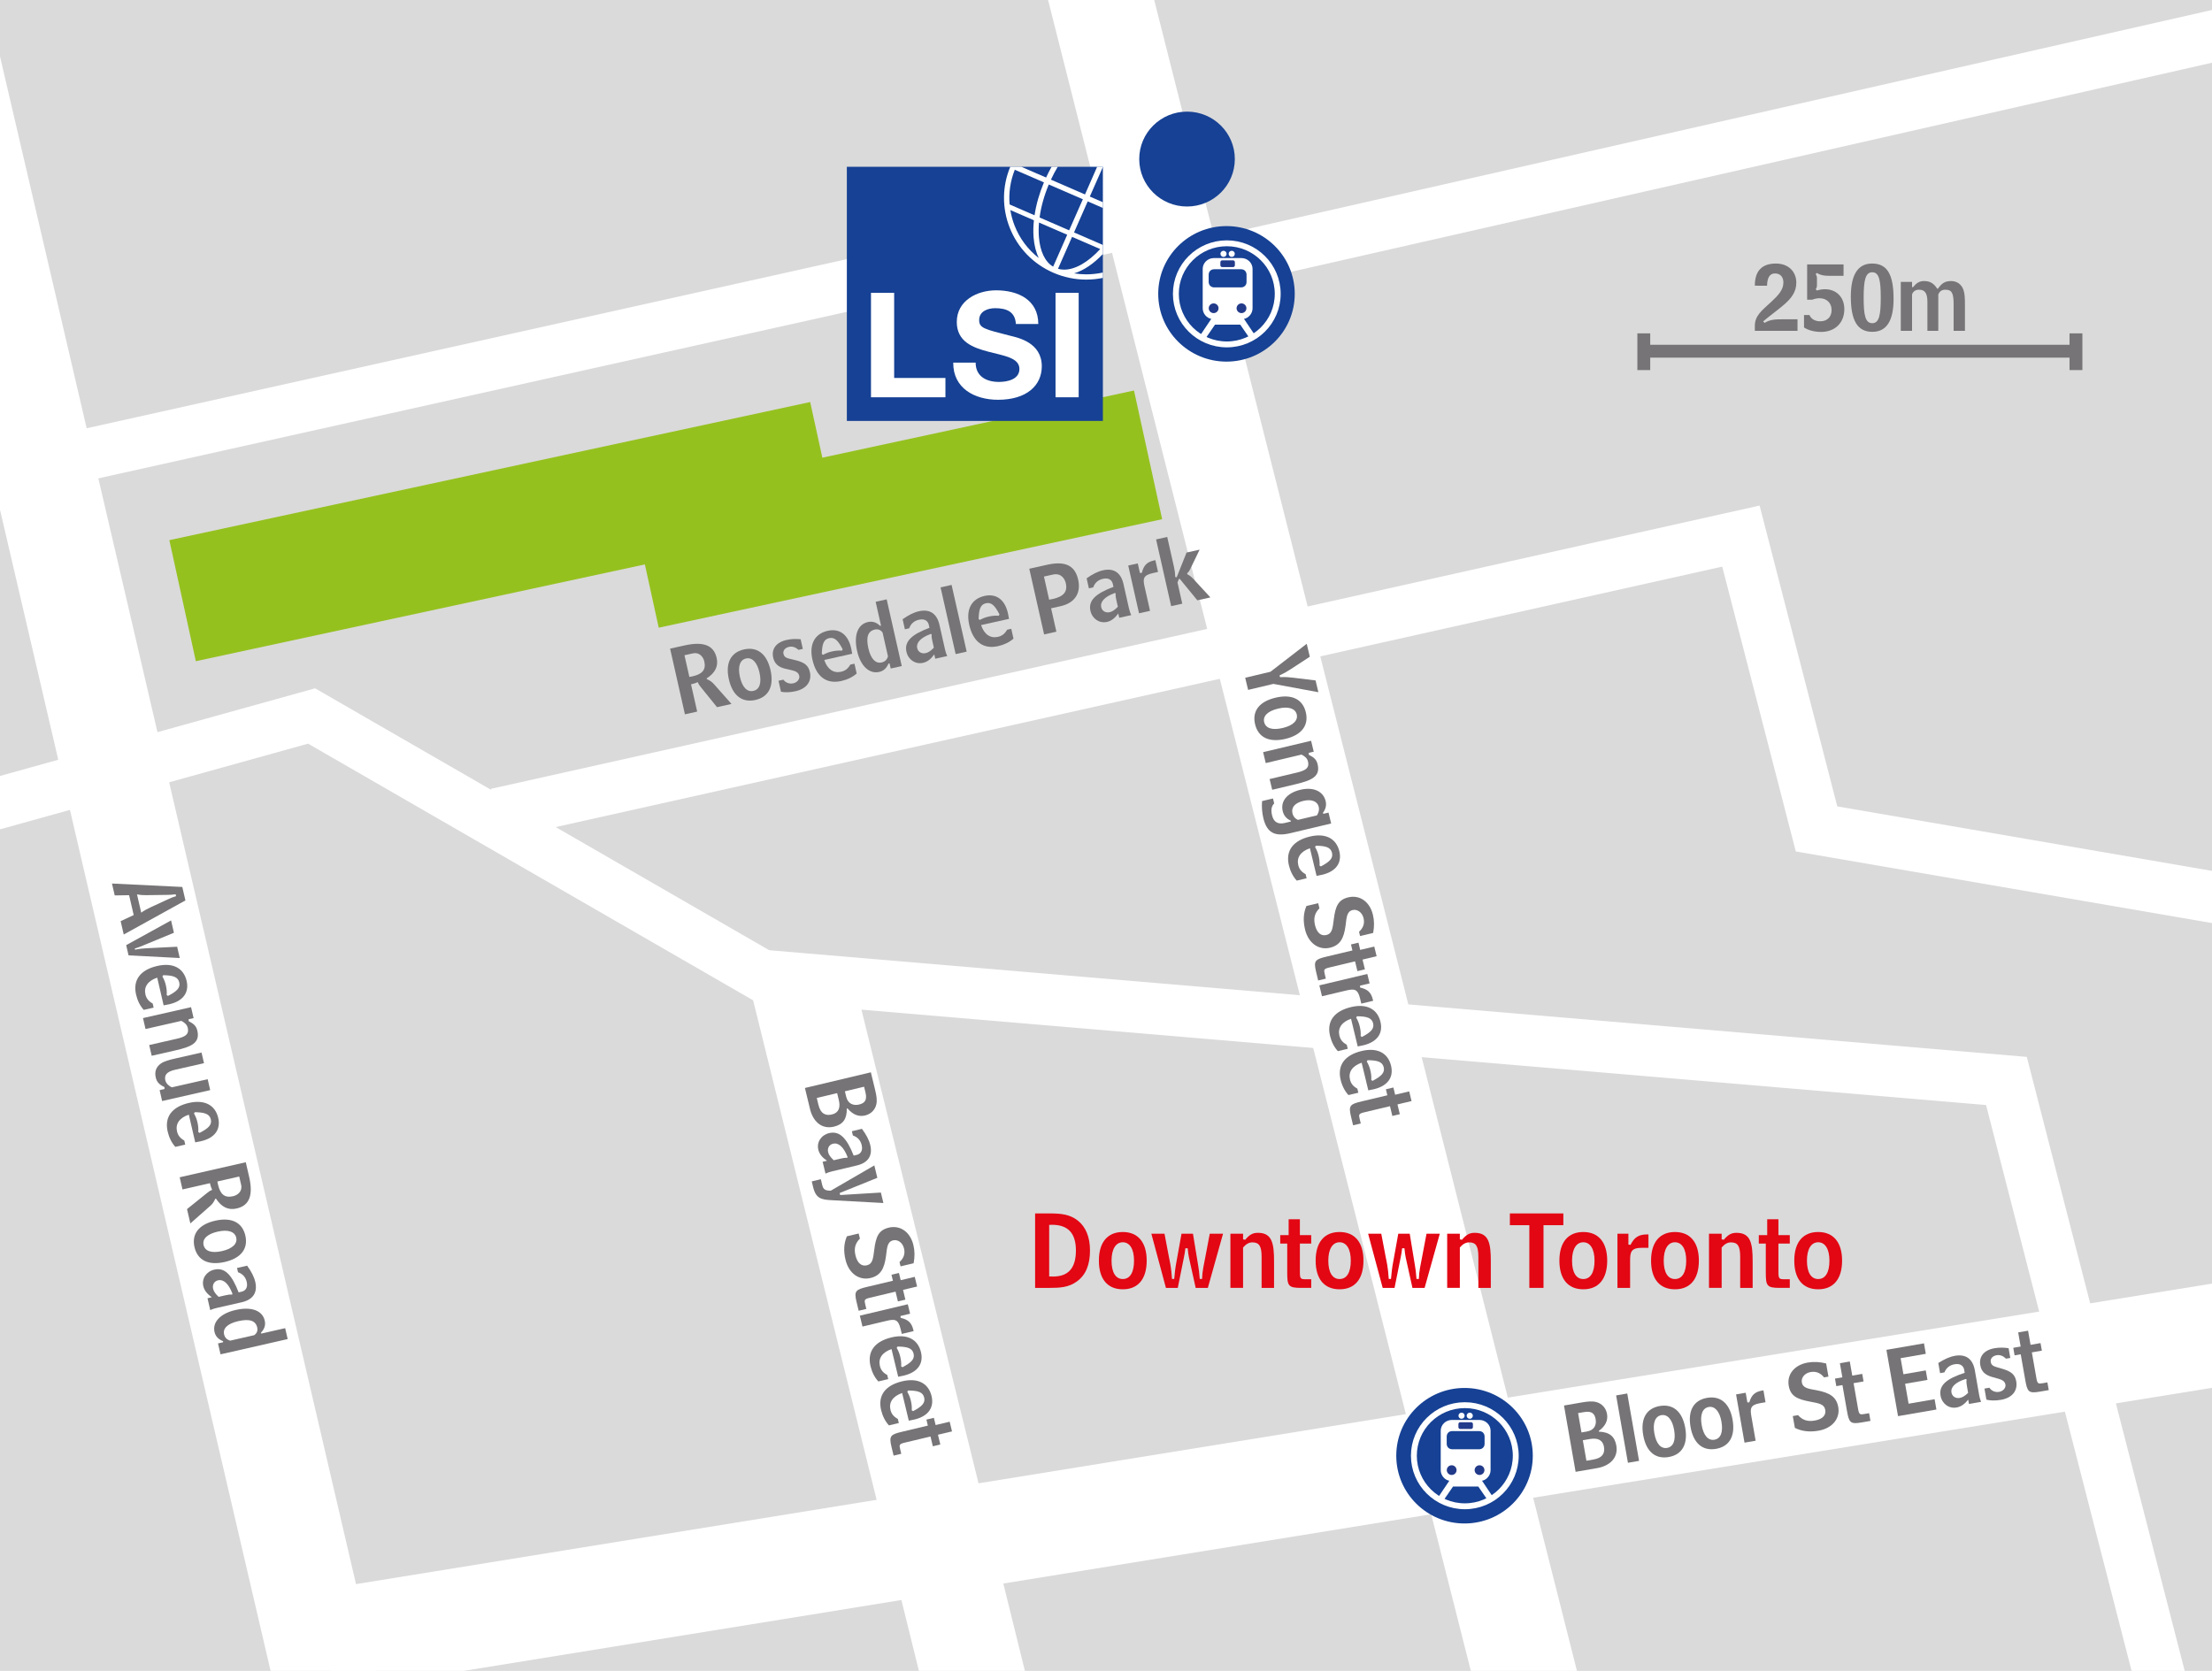 <?xml version="1.0" encoding="utf-8"?>
<!-- Generator: Adobe Illustrator 16.0.4, SVG Export Plug-In . SVG Version: 6.00 Build 0)  -->
<!DOCTYPE svg PUBLIC "-//W3C//DTD SVG 1.1//EN" "http://www.w3.org/Graphics/SVG/1.1/DTD/svg11.dtd">
<svg version="1.1" id="Layer_1" xmlns="http://www.w3.org/2000/svg" xmlns:xlink="http://www.w3.org/1999/xlink" x="0px" y="0px"
	 width="225px" height="170px" viewBox="0 0 225 170" enable-background="new 0 0 225 170" xml:space="preserve">
<g>
	<polygon fill="#FFFFFF" points="0,0 0,170 225,170 225,0 0,0 	"/>
	<g>
		<defs>
			<rect id="SVGID_1_" width="225" height="170"/>
		</defs>
		<clipPath id="SVGID_2_">
			<use xlink:href="#SVGID_1_"  overflow="visible"/>
		</clipPath>
		<polygon clip-path="url(#SVGID_2_)" fill="#DADADA" points="-10.733,188.23 254.719,188.23 254.719,-4.328 -10.733,-4.328 
			-10.733,188.23 		"/>
	</g>
	<polygon fill="#95C11F" points="118.213,52.824 67.004,63.862 64.139,50.77 115.348,39.73 118.213,52.824 	"/>
	<polygon fill="#95C11F" points="85.104,53.22 19.92,67.271 17.225,54.955 82.41,40.903 85.104,53.22 	"/>
	<g>
		<defs>
			<rect id="SVGID_3_" width="225" height="170"/>
		</defs>
		<clipPath id="SVGID_4_">
			<use xlink:href="#SVGID_3_"  overflow="visible"/>
		</clipPath>
		
			<line clip-path="url(#SVGID_4_)" fill="none" stroke="#FFFFFF" stroke-width="10.466" x1="-8.975" y1="-9.723" x2="33.457" y2="172.404"/>
		<polyline clip-path="url(#SVGID_4_)" fill="none" stroke="#FFFFFF" stroke-width="5.233" points="-15.483,85.97 31.694,72.846 
			77.441,99.234 204.09,109.98 226.238,196.124 		"/>
		<path clip-path="url(#SVGID_4_)" fill="none" stroke="#FFFFFF" stroke-width="10.466" d="M81.396,99.337l24.911,100.788
			 M108.218-14.974l55.421,219.098 M259.707,130.277L33.115,166.973"/>
		<path clip-path="url(#SVGID_4_)" fill="none" stroke="#FFFFFF" stroke-width="5.233" d="M5.884,46.905l111.565-24.828
			 M120.527,27.424l139.18-31.608 M50.511,82.81l126.571-28.267l7.693,29.794l57.707,9.932"/>
	</g>
	<path fill="#767476" d="M14.365,92.857c0.232-0.192,0.72-0.436,0.944-0.542l1.847-0.851c0.189-0.089,0.432-0.193,0.752-0.293
		l-0.042-0.187c-0.303,0.051-0.579,0.056-0.807,0.062l-2.188,0.029c-0.323,0.008-0.625-0.017-0.935-0.078L14.365,92.857
		L14.365,92.857z M18.544,90.241l0.316,1.37l-6.274,3.467l-0.314-1.36l1.327-0.619l-0.467-2.021l-1.463,0.023l-0.279-1.209
		L18.544,90.241L18.544,90.241z"/>
	<path fill="#767476" d="M17.69,94.9l-2.815,1.162c-0.235,0.101-0.615,0.271-1.167,0.444l0.026,0.115
		c0.419-0.086,0.829-0.131,1.236-0.148l3.049-0.15l0.265,1.147l-5.208-0.269l-0.24-1.04l4.565-2.517L17.69,94.9L17.69,94.9z"/>
	<path fill="#767476" d="M16.604,99.217l-0.084,0.13c0.161,0.282,0.274,0.565,0.344,0.868c0.069,0.302,0.125,0.627,0.094,1.028
		l0.133,0.082c0.87-0.451,1.274-0.807,1.143-1.375C18.101,99.381,17.582,99.236,16.604,99.217L16.604,99.217z M15.993,99.466
		c-0.966,0.323-1.375,0.95-1.201,1.707c0.096,0.418,0.321,0.693,0.739,0.927l0.096,0.418l-1.008,0.229
		c-0.371-0.412-0.636-0.94-0.777-1.554c-0.345-1.495,0.439-2.525,2.172-2.919c1.57-0.356,2.664,0.208,2.97,1.533
		c0.266,1.156-0.34,2.044-1.766,2.367c-0.163,0.037-0.355,0.071-0.574,0.112L15.993,99.466L15.993,99.466z"/>
	<path fill="#767476" d="M19.692,103.584l-0.507,0.115l0.006,0.194c0.53,0.273,0.773,0.499,0.884,0.979
		c0.287,1.246-0.626,1.631-2.259,2.002l-2.386,0.542l-0.252-1.093l2.802-0.638c0.954-0.216,1.259-0.502,1.12-1.106
		c-0.068-0.293-0.272-0.519-0.651-0.714l-3.646,0.828l-0.257-1.112l4.889-1.11L19.692,103.584L19.692,103.584z"/>
	<path fill="#767476" d="M16.236,110.911l0.498-0.114l-0.007-0.195c-0.529-0.263-0.773-0.498-0.884-0.979
		c-0.136-0.587,0.034-1.056,0.49-1.394c0.358-0.269,0.892-0.397,1.582-0.555l2.584-0.588l0.25,1.085l-2.922,0.664
		c-0.907,0.205-1.128,0.565-1.008,1.091c0.068,0.294,0.352,0.575,0.667,0.701l3.638-0.827l0.256,1.11l-4.889,1.111L16.236,110.911
		L16.236,110.911z"/>
	<path fill="#767476" d="M19.817,113.154l-0.084,0.132c0.161,0.282,0.273,0.565,0.343,0.867s0.124,0.626,0.093,1.027l0.134,0.082
		c0.87-0.45,1.274-0.805,1.143-1.374C21.314,113.318,20.795,113.174,19.817,113.154L19.817,113.154z M19.208,113.406
		c-0.967,0.32-1.377,0.948-1.202,1.704c0.096,0.419,0.321,0.694,0.739,0.927l0.097,0.418l-1.008,0.229
		c-0.371-0.411-0.636-0.941-0.778-1.554c-0.345-1.496,0.44-2.525,2.172-2.919c1.57-0.356,2.664,0.208,2.97,1.533
		c0.266,1.156-0.34,2.043-1.766,2.367c-0.163,0.038-0.355,0.072-0.574,0.112L19.208,113.406L19.208,113.406z"/>
	<path fill="#767476" d="M22.111,120.206c0.016,0.109,0.041,0.217,0.063,0.313c0.229,0.997,0.68,1.381,1.533,1.187
		c0.481-0.108,0.97-0.511,0.821-1.159l-0.195-0.846L22.111,120.206L22.111,120.206z M25.337,119.708
		c0.424,1.841,0.076,2.94-1.267,3.245c-0.853,0.194-1.531-0.138-2.102-1.001l-0.073,0.016c-0.125,0.291-0.281,0.523-0.472,0.688
		l-2.062,1.817l-0.337-1.458l2.013-1.619c0.137-0.114,0.297-0.245,0.543-0.338c-0.093-0.195-0.156-0.386-0.199-0.572l-0.025-0.107
		l-2.793,0.635l-0.285-1.237L25,118.248L25.337,119.708L25.337,119.708z"/>
	<path fill="#767476" d="M22.597,127.284c1.061-0.242,1.572-0.76,1.432-1.366c-0.139-0.604-0.827-0.851-1.888-0.61
		c-1.081,0.246-1.573,0.752-1.433,1.365C20.853,127.297,21.517,127.529,22.597,127.284L22.597,127.284z M19.783,126.884
		c-0.305-1.325,0.424-2.306,2.103-2.687c1.678-0.381,2.764,0.186,3.069,1.511c0.306,1.327-0.432,2.309-2.1,2.688
		C21.176,128.777,20.089,128.21,19.783,126.884L19.783,126.884z"/>
	<path fill="#767476" d="M22.883,131.796c0.2-0.046,0.48-0.109,0.735-0.083l0.023-0.099c-0.389-1.026-0.913-1.479-1.458-1.355
		c-0.39,0.089-0.604,0.446-0.507,0.864c0.063,0.275,0.246,0.524,0.562,0.819L22.883,131.796L22.883,131.796z M25.136,128.773
		c0.419,0.578,0.706,1.113,0.829,1.647c0.252,1.095-0.231,1.812-1.385,2.075l-2.476,0.562c-0.209,0.048-0.441,0.109-0.718,0.237
		l-0.279-1.209l0.444-0.102c-0.477-0.331-0.769-0.687-0.871-1.131c-0.178-0.773,0.314-1.494,1.122-1.678
		c1.069-0.243,1.783,0.531,2.47,2.313l0.318-0.073c0.299-0.067,0.656-0.338,0.507-0.986c-0.113-0.49-0.41-0.824-0.886-0.988
		l-0.101-0.435L25.136,128.773L25.136,128.773z"/>
	<path fill="#767476" d="M25.859,135.843c0.271-0.192,0.379-0.461,0.305-0.781c-0.162-0.703-0.782-0.908-1.933-0.646
		c-1.071,0.243-1.578,0.732-1.439,1.337c0.078,0.34,0.279,0.545,0.625,0.646L25.859,135.843L25.859,135.843z M22.176,136.681
		l0.507-0.115l0.014-0.107c-0.497-0.205-0.773-0.499-0.876-0.944c-0.224-0.97,0.551-1.875,2.148-2.237
		c1.642-0.373,2.729,0.081,2.958,1.077c0.099,0.428,0.003,0.834-0.391,1.241l0.039,0.086l2.431-0.553l0.256,1.11l-6.83,1.553
		L22.176,136.681L22.176,136.681z"/>
	<path fill="#767476" d="M85.94,111.03l0.132,0.55c0.182,0.756,0.769,0.926,1.302,0.799c0.525-0.125,0.862-0.394,0.664-1.219
		l-0.144-0.596L85.94,111.03L85.94,111.03z M83.081,111.709l0.166,0.692c0.229,0.95,0.762,1.134,1.377,0.987
		c0.696-0.166,0.879-0.716,0.701-1.453l-0.172-0.719L83.081,111.709L83.081,111.709z M89.014,110.881
		c0.137,0.568,0.221,1.036,0.125,1.473c-0.124,0.563-0.545,0.992-1.142,1.135c-0.661,0.156-1.245-0.08-1.792-0.721l-0.073,0.018
		c0.023,1.046-0.374,1.62-1.306,1.842c-1.312,0.312-2.148-0.616-2.429-1.779l-0.521-2.156l6.706-1.594L89.014,110.881
		L89.014,110.881z"/>
	<path fill="#767476" d="M85.451,117.892c0.2-0.048,0.479-0.113,0.733-0.091l0.024-0.099c-0.399-1.023-0.929-1.47-1.472-1.341
		c-0.389,0.093-0.599,0.452-0.499,0.869c0.067,0.275,0.251,0.522,0.57,0.814L85.451,117.892L85.451,117.892z M87.673,114.848
		c0.426,0.574,0.716,1.104,0.845,1.639c0.263,1.092-0.212,1.815-1.363,2.089l-2.471,0.587c-0.208,0.049-0.44,0.114-0.715,0.244
		l-0.292-1.206l0.443-0.105c-0.479-0.327-0.775-0.68-0.882-1.124c-0.187-0.771,0.298-1.498,1.104-1.689
		c1.068-0.254,1.789,0.515,2.494,2.29l0.317-0.075c0.298-0.071,0.654-0.345,0.498-0.992c-0.118-0.488-0.417-0.82-0.895-0.979
		l-0.105-0.435L87.673,114.848L87.673,114.848z"/>
	<path fill="#767476" d="M83.648,120.615c0.099,0.408,0.318,0.524,0.855,0.528l4.432-2.573l0.304,1.262l-3.828,1.547l0.05,0.205
		l4.14-0.252l0.256,1.064l-5.265-0.287c-1.038-0.054-1.6-0.165-1.878-1.318l-0.143-0.595l0.923-0.22L83.648,120.615L83.648,120.615z
		"/>
	<path fill="#767476" d="M87.468,126.019c-0.486,0.483-0.618,1.012-0.449,1.713c0.186,0.772,0.609,1.133,1.16,1.002
		c0.579-0.138,0.628-0.648,0.752-1.606c0.164-1.306,0.441-1.98,1.473-2.226c1.177-0.28,2.187,0.455,2.504,1.769
		c0.146,0.604,0.146,1.205,0.024,1.854l-1.33,0.315l-0.105-0.435c0.432-0.395,0.588-0.854,0.459-1.387
		c-0.147-0.612-0.655-0.933-1.107-0.824c-0.598,0.141-0.614,0.709-0.723,1.569c-0.173,1.346-0.575,2.023-1.588,2.264
		c-1.112,0.265-2.189-0.429-2.532-1.849c-0.214-0.888-0.174-1.676,0.139-2.396l1.196-0.284L87.468,126.019L87.468,126.019z"/>
	<path fill="#767476" d="M90.826,130.305l-0.147-0.612l0.76-0.181l0.177,0.736l1.43-0.339l0.238,0.984l-1.43,0.34l0.24,0.994
		l-0.76,0.181l-0.24-0.994l-2.607,0.619c-0.579,0.138-0.583,0.233-0.479,0.669l0.113,0.47l-0.779,0.185l-0.216-0.896
		c-0.271-1.127-0.091-1.255,1.121-1.544L90.826,130.305L90.826,130.305z"/>
	<path fill="#767476" d="M92.573,133.658l-0.978,0.232l0.018,0.191c0.77,0.176,1.115,0.496,1.292,1.233l0.027,0.114l-1.204,0.286
		l-0.13-0.54c-0.24-0.994-0.627-0.978-1.443-0.784l-2.425,0.577l-0.268-1.11l4.878-1.159L92.573,133.658L92.573,133.658z"/>
	<path fill="#767476" d="M91.292,137.001l-0.083,0.133c0.165,0.279,0.28,0.562,0.353,0.863c0.072,0.302,0.13,0.625,0.103,1.027
		l0.135,0.081c0.866-0.46,1.266-0.818,1.129-1.387C92.792,137.15,92.271,137.011,91.292,137.001L91.292,137.001z M90.684,137.258
		c-0.962,0.331-1.365,0.963-1.184,1.717c0.101,0.417,0.329,0.691,0.748,0.919l0.101,0.418l-1.005,0.239
		c-0.376-0.408-0.646-0.936-0.794-1.547c-0.359-1.492,0.415-2.529,2.143-2.939c1.567-0.372,2.667,0.182,2.985,1.504
		c0.278,1.154-0.32,2.046-1.742,2.385c-0.162,0.038-0.354,0.074-0.574,0.118L90.684,137.258L90.684,137.258z"/>
	<path fill="#767476" d="M92.369,141.471l-0.083,0.131c0.164,0.281,0.28,0.563,0.353,0.865c0.072,0.301,0.131,0.625,0.104,1.026
		l0.134,0.081c0.866-0.459,1.267-0.818,1.129-1.387S93.349,141.48,92.369,141.471L92.369,141.471z M91.762,141.726
		c-0.962,0.333-1.367,0.965-1.184,1.719c0.1,0.417,0.329,0.691,0.748,0.919l0.101,0.418l-1.005,0.238
		c-0.376-0.407-0.646-0.935-0.794-1.547c-0.359-1.492,0.415-2.528,2.143-2.938c1.567-0.372,2.667,0.181,2.985,1.504
		c0.278,1.153-0.319,2.046-1.741,2.384c-0.163,0.039-0.355,0.075-0.574,0.118L91.762,141.726L91.762,141.726z"/>
	<path fill="#767476" d="M94.379,145.043l-0.147-0.612l0.76-0.18l0.177,0.736l1.43-0.34l0.238,0.985l-1.43,0.34l0.24,0.993
		l-0.76,0.182l-0.239-0.995l-2.607,0.62c-0.579,0.138-0.583,0.233-0.479,0.668l0.113,0.47l-0.779,0.186l-0.216-0.896
		c-0.271-1.127-0.092-1.255,1.121-1.543L94.379,145.043L94.379,145.043z"/>
	<path fill="#767476" d="M132.916,65.501l0.316,1.315l-1.893,1.237c-0.355,0.234-0.732,0.456-1.182,0.655l0.045,0.188
		c0.576-0.035,1.02,0.019,1.393,0.062l2.221,0.271l0.287,1.198l-4.576-0.847l-2.57,0.611l-0.299-1.234l2.57-0.611L132.916,65.501
		L132.916,65.501z"/>
	<path fill="#767476" d="M130.484,74.064c1.059-0.251,1.564-0.774,1.418-1.379c-0.145-0.603-0.836-0.843-1.895-0.591
		c-1.076,0.256-1.566,0.767-1.418,1.378C128.74,74.095,129.406,74.32,130.484,74.064L130.484,74.064z M127.666,73.692
		c-0.32-1.322,0.4-2.309,2.074-2.707c1.674-0.397,2.766,0.159,3.084,1.481c0.318,1.323-0.408,2.312-2.074,2.708
		C129.076,75.572,127.984,75.015,127.666,73.692L127.666,73.692z"/>
	<path fill="#767476" d="M133.629,76.478l-0.508,0.12l0.01,0.195c0.533,0.268,0.779,0.491,0.895,0.97
		c0.299,1.244-0.609,1.637-2.238,2.024l-2.381,0.566l-0.264-1.09l2.797-0.665c0.951-0.227,1.254-0.516,1.107-1.119
		c-0.07-0.293-0.277-0.516-0.658-0.707l-3.639,0.865l-0.268-1.11l4.881-1.16L133.629,76.478L133.629,76.478z"/>
	<path fill="#767476" d="M133.957,82.956c0.186-0.298,0.252-0.577,0.182-0.87c-0.135-0.56-0.729-0.802-1.57-0.602
		c-0.85,0.203-1.246,0.662-1.102,1.265c0.078,0.321,0.252,0.532,0.553,0.668L133.957,82.956L133.957,82.956z M131.293,83.495
		c-0.439-0.196-0.709-0.518-0.816-0.961c-0.242-1.003,0.416-1.853,1.801-2.182c1.338-0.318,2.326,0.168,2.562,1.144
		c0.105,0.436,0.008,0.826-0.283,1.213l0.061,0.089l0.516-0.123l0.268,1.108l-4.137,0.983c-1.574,0.375-2.395-0.013-2.758-1.521
		c-0.133-0.551-0.18-1.14-0.133-1.742l1.111-0.265l0.123,0.507c-0.287,0.275-0.346,0.673-0.213,1.222
		c0.16,0.666,0.598,0.929,1.285,0.766l0.625-0.149L131.293,83.495L131.293,83.495z"/>
	<path fill="#767476" d="M133.85,86.046l-0.084,0.133c0.166,0.28,0.281,0.562,0.354,0.863c0.072,0.303,0.131,0.625,0.104,1.027
		l0.135,0.081c0.865-0.46,1.266-0.818,1.129-1.387S134.828,86.056,133.85,86.046L133.85,86.046z M133.242,86.303
		c-0.963,0.331-1.365,0.963-1.184,1.717c0.1,0.417,0.328,0.691,0.748,0.92l0.1,0.417l-1.004,0.238
		c-0.375-0.407-0.646-0.934-0.795-1.546c-0.359-1.491,0.416-2.529,2.143-2.939c1.566-0.372,2.668,0.183,2.986,1.504
		c0.277,1.154-0.32,2.047-1.742,2.385c-0.162,0.038-0.355,0.075-0.574,0.117L133.242,86.303L133.242,86.303z"/>
	<path fill="#767476" d="M134.209,92.416c-0.486,0.482-0.617,1.011-0.449,1.712c0.188,0.773,0.609,1.133,1.16,1.001
		c0.58-0.138,0.629-0.647,0.752-1.606c0.164-1.304,0.441-1.98,1.473-2.226c1.178-0.279,2.186,0.455,2.504,1.769
		c0.146,0.605,0.146,1.205,0.025,1.854l-1.33,0.316l-0.105-0.436c0.432-0.393,0.588-0.853,0.459-1.386
		c-0.146-0.612-0.656-0.933-1.107-0.825c-0.598,0.143-0.613,0.71-0.721,1.569c-0.174,1.346-0.576,2.023-1.59,2.265
		c-1.113,0.265-2.188-0.429-2.531-1.849c-0.213-0.888-0.174-1.675,0.139-2.397l1.197-0.284L134.209,92.416L134.209,92.416z"/>
	<path fill="#767476" d="M137.566,96.7l-0.146-0.612l0.76-0.18l0.178,0.736l1.43-0.34l0.238,0.985l-1.432,0.34l0.24,0.994
		l-0.76,0.181l-0.24-0.994l-2.607,0.62c-0.578,0.138-0.584,0.233-0.479,0.668l0.113,0.47l-0.779,0.186l-0.215-0.896
		c-0.271-1.128-0.092-1.256,1.121-1.544L137.566,96.7L137.566,96.7z"/>
	<path fill="#767476" d="M139.314,100.053l-0.979,0.231l0.018,0.193c0.77,0.175,1.115,0.495,1.293,1.233l0.027,0.113l-1.205,0.286
		l-0.129-0.54c-0.24-0.993-0.627-0.978-1.443-0.784l-2.426,0.576l-0.268-1.109l4.879-1.159L139.314,100.053L139.314,100.053z"/>
	<path fill="#767476" d="M138.033,103.396l-0.084,0.131c0.164,0.282,0.279,0.564,0.352,0.865c0.072,0.302,0.133,0.625,0.104,1.026
		l0.137,0.081c0.865-0.459,1.266-0.818,1.129-1.386C139.533,103.545,139.012,103.405,138.033,103.396L138.033,103.396z
		 M137.426,103.651c-0.963,0.332-1.365,0.964-1.184,1.718c0.1,0.417,0.328,0.691,0.746,0.92l0.102,0.417l-1.004,0.239
		c-0.377-0.408-0.646-0.935-0.795-1.547c-0.359-1.492,0.414-2.528,2.143-2.939c1.566-0.372,2.666,0.182,2.984,1.504
		c0.279,1.153-0.318,2.047-1.74,2.385c-0.162,0.039-0.355,0.075-0.574,0.117L137.426,103.651L137.426,103.651z"/>
	<path fill="#767476" d="M139.109,107.865l-0.082,0.132c0.164,0.28,0.279,0.562,0.352,0.864s0.133,0.625,0.104,1.026l0.135,0.081
		c0.865-0.46,1.268-0.818,1.131-1.387C140.609,108.015,140.09,107.875,139.109,107.865L139.109,107.865z M138.504,108.122
		c-0.965,0.33-1.367,0.963-1.186,1.716c0.102,0.417,0.33,0.691,0.748,0.921l0.102,0.416l-1.006,0.239
		c-0.375-0.407-0.646-0.935-0.793-1.546c-0.359-1.492,0.414-2.529,2.143-2.94c1.566-0.372,2.666,0.183,2.984,1.504
		c0.277,1.154-0.318,2.047-1.74,2.385c-0.164,0.039-0.355,0.075-0.574,0.118L138.504,108.122L138.504,108.122z"/>
	<path fill="#767476" d="M141.119,111.436l-0.148-0.611l0.762-0.182l0.178,0.737l1.43-0.34l0.238,0.984l-1.432,0.341l0.24,0.994
		l-0.76,0.18l-0.24-0.993l-2.607,0.619c-0.578,0.138-0.584,0.233-0.479,0.668l0.113,0.47l-0.779,0.186l-0.215-0.896
		c-0.271-1.128-0.092-1.256,1.121-1.544L141.119,111.436L141.119,111.436z"/>
	<path fill="#767476" d="M70.121,68.873c0.11-0.014,0.217-0.039,0.316-0.06c1.004-0.224,1.395-0.67,1.203-1.517
		c-0.108-0.478-0.51-0.966-1.165-0.82l-0.853,0.189L70.121,68.873L70.121,68.873z M69.633,65.667
		c1.857-0.413,2.963-0.063,3.264,1.273c0.191,0.845-0.147,1.519-1.019,2.082l0.016,0.072c0.292,0.124,0.525,0.283,0.691,0.471
		l1.82,2.056l-1.471,0.327l-1.621-2.005c-0.115-0.136-0.247-0.295-0.338-0.541c-0.197,0.091-0.391,0.153-0.579,0.196l-0.108,0.023
		l0.627,2.776l-1.246,0.278l-1.508-6.682L69.633,65.667L69.633,65.667z"/>
	<path fill="#767476" d="M77.252,68.422c-0.238-1.056-0.758-1.564-1.368-1.428c-0.61,0.136-0.861,0.815-0.623,1.872
		c0.242,1.073,0.749,1.566,1.368,1.428C77.257,70.154,77.495,69.495,77.252,68.422L77.252,68.422z M76.837,71.215
		c-1.336,0.297-2.321-0.432-2.698-2.1c-0.375-1.668,0.201-2.743,1.538-3.041c1.335-0.297,2.322,0.439,2.696,2.098
		C78.75,69.84,78.173,70.917,76.837,71.215L76.837,71.215z"/>
	<path fill="#767476" d="M79.683,69.15c0.231,0.317,0.622,0.458,1.008,0.372c0.439-0.097,0.677-0.461,0.607-0.769
		c-0.113-0.505-0.655-0.526-1.404-0.71c-0.717-0.169-1.105-0.511-1.246-1.133c-0.197-0.874,0.298-1.562,1.366-1.8
		c0.466-0.104,0.932-0.122,1.425-0.071l0.222,0.982l-0.431,0.097c-0.327-0.278-0.632-0.38-0.972-0.305
		c-0.422,0.094-0.639,0.389-0.564,0.722c0.112,0.496,0.591,0.446,1.367,0.671c0.734,0.207,1.162,0.471,1.318,1.167
		c0.209,0.927-0.304,1.695-1.462,1.953c-0.565,0.125-1.07,0.135-1.476,0.053l-0.252-1.118L79.683,69.15L79.683,69.15z"/>
	<path fill="#767476" d="M83.592,66.538l0.132,0.085c0.284-0.159,0.57-0.27,0.875-0.337s0.632-0.122,1.036-0.088l0.083-0.132
		c-0.45-0.866-0.806-1.27-1.379-1.141C83.765,65.052,83.618,65.567,83.592,66.538L83.592,66.538z M83.842,67.146
		c0.32,0.96,0.949,1.37,1.712,1.2c0.421-0.094,0.701-0.317,0.938-0.728l0.421-0.093l0.226,1c-0.417,0.365-0.951,0.626-1.571,0.763
		c-1.506,0.336-2.54-0.445-2.929-2.168c-0.352-1.56,0.223-2.644,1.56-2.941c1.166-0.26,2.055,0.347,2.376,1.762
		c0.036,0.162,0.071,0.353,0.11,0.572L83.842,67.146L83.842,67.146z"/>
	<path fill="#767476" d="M89.775,64.357c-0.193-0.27-0.463-0.379-0.785-0.308c-0.709,0.158-0.919,0.772-0.661,1.917
		c0.241,1.064,0.732,1.571,1.342,1.435c0.341-0.076,0.551-0.274,0.652-0.619L89.775,64.357L89.775,64.357z M90.602,68.017
		l-0.114-0.504L90.382,67.5c-0.209,0.49-0.506,0.764-0.956,0.864c-0.977,0.217-1.886-0.555-2.244-2.142
		c-0.368-1.632,0.094-2.71,1.099-2.934c0.431-0.096,0.84,0.002,1.249,0.394l0.084-0.04l-0.545-2.414l1.122-0.25l1.533,6.788
		L90.602,68.017L90.602,68.017z"/>
	<path fill="#767476" d="M94.845,65.255c-0.044-0.198-0.108-0.478-0.08-0.73L94.665,64.5c-1.034,0.382-1.491,0.9-1.369,1.443
		c0.088,0.386,0.447,0.6,0.868,0.506c0.278-0.062,0.529-0.241,0.826-0.554L94.845,65.255L94.845,65.255z M91.813,63.002
		c0.584-0.412,1.124-0.695,1.661-0.814c1.104-0.246,1.826,0.239,2.085,1.384l0.555,2.461c0.047,0.207,0.109,0.44,0.237,0.715
		l-1.22,0.271l-0.099-0.442c-0.337,0.472-0.695,0.76-1.144,0.86c-0.781,0.174-1.504-0.318-1.685-1.121
		c-0.24-1.063,0.543-1.769,2.341-2.443l-0.072-0.315c-0.067-0.297-0.336-0.654-0.991-0.508c-0.493,0.11-0.833,0.403-0.999,0.874
		l-0.439,0.098L91.813,63.002L91.813,63.002z"/>
	<polygon fill="#767476" points="98.327,66.298 97.206,66.548 95.673,59.76 96.794,59.51 98.327,66.298 	"/>
	<path fill="#767476" d="M99.542,62.989l0.132,0.083c0.284-0.158,0.57-0.269,0.875-0.336c0.305-0.069,0.632-0.122,1.036-0.088
		l0.083-0.133c-0.449-0.865-0.804-1.269-1.379-1.141C99.715,61.501,99.568,62.017,99.542,62.989L99.542,62.989z M99.792,63.596
		c0.32,0.961,0.95,1.37,1.712,1.201c0.421-0.095,0.701-0.317,0.938-0.728l0.422-0.094l0.226,1.001
		c-0.417,0.366-0.953,0.626-1.572,0.764c-1.505,0.335-2.54-0.445-2.929-2.168c-0.352-1.56,0.224-2.645,1.56-2.942
		c1.166-0.259,2.057,0.347,2.376,1.763c0.037,0.162,0.071,0.353,0.111,0.571L99.792,63.596L99.792,63.596z"/>
	<path fill="#767476" d="M106.717,61.014c0.128-0.019,0.245-0.045,0.362-0.071c1.102-0.245,1.53-0.729,1.333-1.603
		c-0.095-0.423-0.449-1.076-1.328-0.88l-0.897,0.2L106.717,61.014L106.717,61.014z M106.555,57.451
		c2.028-0.442,2.83,0.27,3.115,1.533c0.279,1.235-0.216,2.339-1.804,2.693l-0.951,0.211l0.537,2.38l-1.247,0.277l-1.508-6.682
		L106.555,57.451L106.555,57.451z"/>
	<path fill="#767476" d="M113.562,61.091c-0.045-0.198-0.109-0.478-0.08-0.73l-0.1-0.025c-1.036,0.382-1.493,0.901-1.37,1.443
		c0.087,0.386,0.446,0.6,0.868,0.505c0.277-0.061,0.529-0.241,0.826-0.553L113.562,61.091L113.562,61.091z M110.529,58.838
		c0.585-0.412,1.125-0.695,1.663-0.815c1.103-0.245,1.824,0.24,2.083,1.385l0.555,2.461c0.049,0.208,0.109,0.44,0.236,0.714
		l-1.219,0.271l-0.1-0.442c-0.336,0.473-0.695,0.761-1.144,0.861c-0.78,0.174-1.503-0.319-1.685-1.121
		c-0.24-1.064,0.544-1.768,2.341-2.442l-0.07-0.315c-0.068-0.297-0.337-0.654-0.991-0.508c-0.494,0.109-0.832,0.402-1,0.874
		l-0.439,0.097L110.529,58.838L110.529,58.838z"/>
	<path fill="#767476" d="M115.732,57.323l0.219,0.973l0.195-0.015c0.186-0.76,0.516-1.101,1.258-1.267l0.117-0.025l0.271,1.201
		l-0.549,0.122c-1.004,0.224-0.992,0.608-0.809,1.421l0.545,2.414l-1.119,0.25l-1.098-4.859L115.732,57.323L115.732,57.323z"/>
	<path fill="#767476" d="M118.727,54.63l0.689,3.056c0.076,0.342,0.117,0.646,0.129,1.023l0.146,0.023l1.004-2.514l1.328-0.295
		l-0.969,2.004c-0.078,0.16-0.154,0.281-0.299,0.389l0.025,0.117c0.254,0.125,0.432,0.283,0.607,0.472l1.732,1.876l-1.328,0.296
		L120,58.891l-0.09,0.02l-0.137,0.353l0.484,2.155l-1.129,0.251l-1.533-6.788L118.727,54.63L118.727,54.63z"/>
	<path fill="#767476" d="M161.367,148.617l0.705-0.121c0.971-0.168,1.188-0.685,1.08-1.303c-0.123-0.701-0.666-0.918-1.416-0.788
		l-0.734,0.126L161.367,148.617L161.367,148.617z M160.863,145.74l0.561-0.097c0.771-0.134,0.979-0.704,0.883-1.239
		c-0.092-0.53-0.338-0.882-1.182-0.736l-0.605,0.104L160.863,145.74L160.863,145.74z M160.906,142.685
		c0.578-0.1,1.055-0.152,1.486-0.032c0.561,0.158,0.965,0.604,1.07,1.204c0.115,0.664-0.158,1.229-0.836,1.729l0.014,0.072
		c1.053,0.042,1.602,0.473,1.768,1.41c0.23,1.32-0.754,2.092-1.941,2.297l-2.199,0.38l-1.182-6.746L160.906,142.685L160.906,142.685
		z"/>
	<polygon fill="#767476" points="166.723,148.63 165.59,148.825 164.389,141.971 165.521,141.775 166.723,148.63 	"/>
	<path fill="#767476" d="M170.287,145.472c-0.186-1.063-0.682-1.599-1.297-1.492c-0.617,0.106-0.9,0.776-0.715,1.84
		c0.191,1.083,0.672,1.6,1.299,1.492C170.207,147.202,170.477,146.556,170.287,145.472L170.287,145.472z M169.736,148.24
		c-1.35,0.232-2.297-0.541-2.592-2.226c-0.295-1.684,0.332-2.73,1.682-2.964c1.35-0.232,2.299,0.551,2.594,2.226
		C171.713,146.961,171.084,148.007,169.736,148.24L169.736,148.24z"/>
	<path fill="#767476" d="M175.102,144.64c-0.186-1.063-0.684-1.598-1.297-1.491c-0.617,0.106-0.9,0.775-0.715,1.839
		c0.191,1.084,0.674,1.6,1.299,1.492C175.021,146.37,175.291,145.724,175.102,144.64L175.102,144.64z M174.551,147.408
		c-1.348,0.232-2.297-0.541-2.592-2.226c-0.297-1.684,0.332-2.73,1.682-2.963c1.35-0.233,2.301,0.55,2.594,2.225
		C176.529,146.129,175.9,147.175,174.551,147.408L174.551,147.408z"/>
	<path fill="#767476" d="M177.568,141.7l0.172,0.983l0.195-0.006c0.225-0.75,0.566-1.072,1.32-1.201l0.117-0.021l0.213,1.21
		l-0.555,0.096c-1.014,0.175-1.02,0.561-0.877,1.379l0.426,2.441l-1.131,0.195l-0.859-4.907L177.568,141.7L177.568,141.7z"/>
	<path fill="#767476" d="M182.893,143.98c0.453,0.512,0.975,0.674,1.691,0.551c0.789-0.137,1.176-0.532,1.078-1.087
		c-0.104-0.583-0.609-0.664-1.566-0.844c-1.303-0.245-1.965-0.562-2.148-1.601c-0.207-1.183,0.598-2.139,1.938-2.371
		c0.615-0.105,1.219-0.069,1.865,0.094l0.234,1.337l-0.445,0.077c-0.367-0.453-0.82-0.637-1.365-0.543
		c-0.623,0.108-0.977,0.591-0.896,1.047c0.104,0.601,0.672,0.652,1.531,0.812c1.344,0.255,1.998,0.697,2.176,1.716
		c0.195,1.12-0.566,2.143-2.016,2.394c-0.906,0.155-1.695,0.067-2.4-0.288l-0.211-1.202L182.893,143.98L182.893,143.98z"/>
	<path fill="#767476" d="M187.41,140.921l-0.625,0.107l-0.135-0.767l0.752-0.13l-0.252-1.437l1.006-0.173l0.252,1.437l1.014-0.176
		l0.135,0.767l-1.014,0.175l0.457,2.622c0.102,0.582,0.197,0.593,0.641,0.517l0.48-0.083l0.139,0.784l-0.914,0.159
		c-1.152,0.198-1.268,0.01-1.482-1.21L187.41,140.921L187.41,140.921z"/>
	<polygon fill="#767476" points="195.703,136.674 195.889,137.739 193.326,138.183 193.613,139.819 195.885,139.426 
		196.057,140.393 193.783,140.786 194.139,142.815 196.783,142.358 196.967,143.406 193.064,144.08 191.883,137.334 
		195.703,136.674 	"/>
	<path fill="#767476" d="M200.08,141.066c-0.035-0.199-0.084-0.482-0.043-0.733l-0.098-0.029c-1.055,0.332-1.535,0.828-1.439,1.372
		c0.068,0.394,0.416,0.624,0.842,0.551c0.281-0.048,0.541-0.216,0.852-0.513L200.08,141.066L200.08,141.066z M197.16,138.674
		c0.607-0.386,1.16-0.641,1.701-0.734c1.113-0.192,1.811,0.324,2.016,1.479l0.434,2.486c0.037,0.209,0.088,0.443,0.199,0.723
		l-1.23,0.213l-0.078-0.445c-0.357,0.456-0.73,0.727-1.184,0.805c-0.787,0.137-1.486-0.389-1.627-1.2
		c-0.191-1.073,0.627-1.74,2.455-2.327l-0.055-0.32c-0.055-0.3-0.305-0.669-0.967-0.555c-0.498,0.087-0.852,0.362-1.039,0.828
		l-0.443,0.077L197.16,138.674L197.16,138.674z"/>
	<path fill="#767476" d="M202.357,141.189c0.215,0.329,0.598,0.487,0.988,0.42c0.441-0.076,0.699-0.429,0.645-0.741
		c-0.09-0.51-0.631-0.554-1.369-0.775c-0.707-0.207-1.078-0.563-1.188-1.191c-0.156-0.883,0.373-1.547,1.451-1.733
		c0.471-0.081,0.938-0.076,1.426-0.001l0.174,0.99l-0.434,0.074c-0.312-0.291-0.615-0.408-0.959-0.349
		c-0.426,0.073-0.654,0.358-0.596,0.693c0.086,0.501,0.568,0.474,1.332,0.735c0.725,0.242,1.137,0.526,1.26,1.227
		c0.164,0.938-0.387,1.681-1.555,1.883c-0.568,0.098-1.078,0.084-1.479-0.017l-0.197-1.128L202.357,141.189L202.357,141.189z"/>
	<path fill="#767476" d="M205.543,137.788l-0.623,0.107l-0.133-0.767l0.75-0.129l-0.252-1.438l1.006-0.173l0.252,1.437l1.014-0.176
		l0.137,0.767l-1.018,0.176l0.461,2.621c0.102,0.583,0.195,0.594,0.641,0.517l0.479-0.083l0.139,0.784l-0.914,0.158
		c-1.15,0.199-1.268,0.012-1.48-1.209L205.543,137.788L205.543,137.788z"/>
	<path fill="#164194" d="M125.604,16.183c0,2.667-2.176,4.828-4.861,4.828c-2.688,0-4.863-2.161-4.863-4.828
		c0-2.666,2.176-4.827,4.863-4.827C123.428,11.356,125.604,13.517,125.604,16.183L125.604,16.183z"/>
	<path fill="#767476" d="M178.498,29.068c0-1.498,0.715-2.255,2.143-2.255c1.303,0,2.076,0.85,2.076,1.949
		c0,0.925-0.486,1.599-1.361,2.329c-0.662,0.554-1.359,1.053-2.012,1.607l0.139,0.157c0.551-0.351,1.121-0.37,1.811-0.37h1.545
		v1.174h-4.34v-0.499c0-1.035,0.689-1.552,1.627-2.412c0.756-0.702,1.277-1.248,1.277-2.005c0-0.563-0.312-0.924-0.854-0.924
		c-0.525,0-0.791,0.416-0.809,1.248H178.498L178.498,29.068z"/>
	<path fill="#767476" d="M184.055,32.052c0.166,0.396,0.562,0.637,1.096,0.637c0.705,0,1.156-0.435,1.156-1.154
		c0-0.703-0.496-1.193-1.221-1.193c-0.23,0-0.48,0.046-0.756,0.148h-0.512v-3.585h3.703v1.155h-1.5
		c-0.516,0-0.893-0.074-1.205-0.295l-0.127,0.129c0.127,0.176,0.127,0.314,0.127,0.48v0.582c0,0.157,0,0.305-0.127,0.471l0.127,0.13
		c0.27-0.083,0.533-0.13,0.82-0.13c1.141,0,1.965,0.795,1.965,2.024c0,1.404-0.955,2.319-2.371,2.319
		c-0.68,0-1.314-0.176-1.729-0.453v-1.266H184.055L184.055,32.052z"/>
	<path fill="#767476" d="M191.307,30.287c0-1.728-0.15-2.587-0.865-2.587c-0.707,0-0.875,0.85-0.875,2.587
		c0,1.737,0.156,2.596,0.875,2.596C191.156,32.883,191.307,32.015,191.307,30.287L191.307,30.287z M190.424,26.813
		c1.572,0,2.186,1.155,2.186,3.613c0,2.227-0.725,3.335-2.16,3.335c-1.525,0-2.188-1.165-2.188-3.585
		C188.262,27.94,188.988,26.813,190.424,26.813L190.424,26.813z"/>
	<path fill="#767476" d="M194.49,28.679v0.517l0.084,0.037c0.377-0.452,0.654-0.637,1.148-0.637c0.582,0,0.967,0.222,1.307,0.748
		l0.08,0.047c0.414-0.602,0.756-0.795,1.363-0.795c0.605,0,1.074,0.352,1.258,0.933c0.129,0.406,0.139,0.887,0.139,1.479v2.652
		h-1.15v-2.726c0-1.173-0.219-1.459-0.844-1.459c-0.352,0-0.588,0.157-0.717,0.49v3.696h-1.105v-2.902
		c0-0.822-0.182-1.284-0.842-1.284c-0.371,0-0.6,0.157-0.721,0.471v3.715h-1.146v-4.98H194.49L194.49,28.679z"/>
	<path fill="none" stroke="#767476" stroke-width="1.308" d="M167.766,35.732h43.199 M167.203,37.652v-3.735 M211.162,37.652
		v-3.735"/>
	<path fill="#164194" d="M131.699,29.897c0,3.808-3.107,6.894-6.943,6.894c-3.834,0-6.943-3.086-6.943-6.894
		s3.109-6.894,6.943-6.894C128.592,23.003,131.699,26.089,131.699,29.897L131.699,29.897z"/>
	<path fill="none" stroke="#FFFFFF" stroke-width="0.599" d="M129.967,29.897c0,2.841-2.316,5.144-5.178,5.144
		s-5.182-2.302-5.182-5.144c0-2.84,2.32-5.144,5.182-5.144S129.967,27.057,129.967,29.897L129.967,29.897z"/>
	<path fill="#FFFFFF" d="M124.873,33.029L124.873,33.029h1.281l0.938,1.361h0.752l-1.309-1.948c0.436-0.07,0.873-0.521,0.873-1.072
		v-4.024c0-0.568-0.484-1.09-1.137-1.09l-1.395-0.002l0,0l-1.402,0.002c-0.654,0-1.137,0.521-1.137,1.09v4.024
		c0,0.551,0.432,1.002,0.871,1.072l-1.307,1.948h0.752l0.936-1.361H124.873L124.873,33.029L124.873,33.029z"/>
	<path fill="#FFFFFF" d="M124.455,26.139c-0.174,0-0.316-0.14-0.316-0.312c0-0.173,0.143-0.313,0.316-0.313s0.312,0.14,0.312,0.313
		C124.768,25.999,124.629,26.139,124.455,26.139L124.455,26.139z"/>
	<path fill="#FFFFFF" d="M125.291,26.139c0.174,0,0.311-0.14,0.311-0.312c0-0.173-0.137-0.313-0.311-0.313
		c-0.176,0-0.316,0.14-0.316,0.313C124.975,25.999,125.115,26.139,125.291,26.139L125.291,26.139z"/>
	<path fill="#223A8A" d="M126.281,31.856c0.275,0,0.502-0.223,0.502-0.495c0-0.273-0.227-0.494-0.502-0.494
		c-0.271,0-0.498,0.221-0.498,0.494C125.783,31.634,126.01,31.856,126.281,31.856L126.281,31.856z"/>
	<path fill="#164194" d="M124.873,29.241L124.873,29.241h1.357c0.316,0,0.57-0.213,0.566-0.561v-0.725
		c0-0.301-0.195-0.563-0.566-0.563h-1.357l0,0h-1.363c-0.369,0-0.566,0.262-0.566,0.563v0.725c0,0.348,0.256,0.561,0.566,0.561
		H124.873L124.873,29.241L124.873,29.241z"/>
	<path fill="#223A8A" d="M124.873,27.175L124.873,27.175h0.551c0.102,0,0.186-0.085,0.186-0.184v-0.32
		c0-0.1-0.086-0.182-0.186-0.182h-0.551l0,0l0,0h-0.553c-0.098,0-0.186,0.083-0.186,0.182v0.32c0,0.099,0.08,0.184,0.186,0.184
		H124.873L124.873,27.175L124.873,27.175z"/>
	<path fill="#223A8A" d="M123.449,31.856c-0.277,0-0.498-0.223-0.498-0.495c0-0.273,0.221-0.494,0.498-0.494
		c0.275,0,0.498,0.221,0.498,0.494C123.947,31.634,123.725,31.856,123.449,31.856L123.449,31.856z"/>
	<path fill="#164194" d="M155.912,148.107c0,3.808-3.109,6.894-6.943,6.894c-3.836,0-6.943-3.086-6.943-6.894
		s3.107-6.894,6.943-6.894C152.803,141.214,155.912,144.3,155.912,148.107L155.912,148.107z"/>
	<path fill="none" stroke="#FFFFFF" stroke-width="0.599" d="M154.18,148.107c0,2.841-2.316,5.144-5.178,5.144
		c-2.863,0-5.184-2.303-5.184-5.144s2.32-5.144,5.184-5.144C151.863,142.964,154.18,145.267,154.18,148.107L154.18,148.107z"/>
	<path fill="#FFFFFF" d="M149.084,151.24L149.084,151.24h1.283l0.936,1.36h0.752l-1.307-1.948c0.436-0.069,0.871-0.521,0.871-1.071
		v-4.024c0-0.568-0.482-1.09-1.137-1.09l-1.395-0.002l0,0l-1.402,0.002c-0.652,0-1.137,0.521-1.137,1.09v4.024
		c0,0.551,0.434,1.002,0.873,1.071l-1.309,1.948h0.752l0.938-1.36H149.084L149.084,151.24L149.084,151.24z"/>
	<path fill="#FFFFFF" d="M148.668,144.349c-0.176,0-0.316-0.14-0.316-0.312c0-0.173,0.141-0.312,0.316-0.312
		c0.174,0,0.311,0.14,0.311,0.312C148.979,144.209,148.842,144.349,148.668,144.349L148.668,144.349z"/>
	<path fill="#FFFFFF" d="M149.502,144.349c0.174,0,0.312-0.14,0.312-0.312c0-0.173-0.139-0.312-0.312-0.312s-0.316,0.14-0.316,0.312
		C149.186,144.209,149.328,144.349,149.502,144.349L149.502,144.349z"/>
	<path fill="#223A8A" d="M150.494,150.066c0.275,0,0.5-0.223,0.5-0.494c0-0.273-0.225-0.494-0.5-0.494
		c-0.273,0-0.498,0.221-0.498,0.494C149.996,149.844,150.221,150.066,150.494,150.066L150.494,150.066z"/>
	<path fill="#164194" d="M149.084,147.451L149.084,147.451h1.359c0.316,0,0.57-0.213,0.566-0.561v-0.726
		c0-0.301-0.197-0.563-0.566-0.563h-1.359l0,0h-1.361c-0.371,0-0.566,0.263-0.566,0.563v0.726c0,0.348,0.254,0.561,0.566,0.561
		H149.084L149.084,147.451L149.084,147.451z"/>
	<path fill="#223A8A" d="M149.084,145.385L149.084,145.385h0.553c0.102,0,0.186-0.085,0.186-0.184v-0.32
		c0-0.1-0.088-0.182-0.186-0.182h-0.553l0,0l0,0h-0.551c-0.098,0-0.186,0.082-0.186,0.182v0.32c0,0.099,0.08,0.184,0.186,0.184
		H149.084L149.084,145.385L149.084,145.385z"/>
	<path fill="#223A8A" d="M147.66,150.066c-0.275,0-0.496-0.223-0.496-0.494c0-0.273,0.221-0.494,0.496-0.494
		c0.277,0,0.498,0.221,0.498,0.494C148.158,149.844,147.938,150.066,147.66,150.066L147.66,150.066z"/>
	<g>
		<path fill="#E30613" d="M105.289,131.031v-7.575h1.473c1.174,0,2.081,0.092,2.894,0.746c0.793,0.644,1.215,1.677,1.215,3.016
			c0,1.462-0.422,2.505-1.349,3.169c-0.824,0.594-1.699,0.645-2.76,0.645H105.289z M106.721,129.866
			c0.185,0.01,0.319,0.01,0.401,0.01c1.555,0,2.317-0.869,2.317-2.647c0-1.759-0.793-2.617-2.431-2.617c-0.093,0-0.186,0-0.288,0.01
			V129.866z"/>
		<path fill="#E30613" d="M114.209,131.175c-1.536,0-2.432-1.022-2.432-2.914s0.896-2.914,2.432-2.914
			c1.533,0,2.43,1.033,2.43,2.914C116.639,130.152,115.742,131.175,114.209,131.175z M115.352,128.261
			c0-1.196-0.443-1.871-1.143-1.871c-0.701,0-1.145,0.675-1.145,1.871c0,1.217,0.434,1.871,1.145,1.871
			C114.93,130.132,115.352,129.478,115.352,128.261z"/>
		<path fill="#E30613" d="M118.451,125.521l0.443,2.331c0.104,0.521,0.246,1.084,0.318,2.27h0.227
			c0.062-0.716,0.125-1.165,0.154-1.339l0.588-3.262h1.164l0.535,3.262c0.053,0.286,0.113,0.736,0.154,1.339h0.238
			c0.02-0.797,0.195-1.513,0.309-2.116l0.473-2.484h1.35l-1.545,5.511h-1.236l-0.68-3.067c-0.051-0.234-0.102-0.562-0.133-0.961
			h-0.238c-0.029,0.327-0.092,0.654-0.154,0.961l-0.617,3.067h-1.205l-1.482-5.511H118.451z"/>
		<path fill="#E30613" d="M126.443,125.521v0.573l0.217,0.04c0.432-0.501,0.74-0.705,1.297-0.705c1.441,0,1.637,1.073,1.637,2.914
			v2.688h-1.266v-3.159c0-1.073-0.236-1.472-0.938-1.472c-0.34,0-0.639,0.163-0.947,0.521v4.109h-1.287v-5.511H126.443z"/>
		<path fill="#E30613" d="M130.934,126.522h-0.711v-0.858h0.855v-1.615h1.143v1.615h1.154v0.858h-1.154v2.944
			c0,0.654,0.104,0.686,0.607,0.686h0.547v0.879h-1.041c-1.309,0-1.4-0.225-1.4-1.595V126.522z"/>
		<path fill="#E30613" d="M136.258,131.175c-1.535,0-2.432-1.022-2.432-2.914s0.896-2.914,2.432-2.914s2.43,1.033,2.43,2.914
			C138.688,130.152,137.793,131.175,136.258,131.175z M137.4,128.261c0-1.196-0.443-1.871-1.143-1.871
			c-0.701,0-1.145,0.675-1.145,1.871c0,1.217,0.434,1.871,1.145,1.871C136.979,130.132,137.4,129.478,137.4,128.261z"/>
		<path fill="#E30613" d="M140.5,125.521l0.443,2.331c0.104,0.521,0.246,1.084,0.318,2.27h0.227
			c0.062-0.716,0.125-1.165,0.154-1.339l0.588-3.262h1.164l0.535,3.262c0.053,0.286,0.113,0.736,0.154,1.339h0.238
			c0.02-0.797,0.195-1.513,0.309-2.116l0.473-2.484h1.35l-1.545,5.511h-1.236l-0.68-3.067c-0.051-0.234-0.102-0.562-0.133-0.961
			h-0.238c-0.029,0.327-0.092,0.654-0.154,0.961l-0.617,3.067h-1.205l-1.482-5.511H140.5z"/>
		<path fill="#E30613" d="M148.492,125.521v0.573l0.217,0.04c0.432-0.501,0.74-0.705,1.297-0.705c1.441,0,1.637,1.073,1.637,2.914
			v2.688h-1.266v-3.159c0-1.073-0.236-1.472-0.938-1.472c-0.34,0-0.639,0.163-0.947,0.521v4.109h-1.287v-5.511H148.492z"/>
	</g>
	<g>
		<path fill="#E30613" d="M153.582,124.652v-1.196h5.438v1.196h-2.018v6.379h-1.441v-6.379H153.582z"/>
		<path fill="#E30613" d="M161.049,131.175c-1.533,0-2.43-1.022-2.43-2.914s0.896-2.914,2.43-2.914c1.535,0,2.432,1.033,2.432,2.914
			C163.48,130.152,162.584,131.175,161.049,131.175z M162.193,128.261c0-1.196-0.443-1.871-1.145-1.871
			c-0.699,0-1.143,0.675-1.143,1.871c0,1.217,0.432,1.871,1.143,1.871C161.77,130.132,162.193,129.478,162.193,128.261z"/>
	</g>
	<g>
		<path fill="#E30613" d="M165.637,125.521v1.104l0.215,0.03c0.393-0.776,0.836-1.062,1.689-1.062h0.135v1.359h-0.629
			c-1.154,0-1.236,0.419-1.236,1.339v2.74h-1.287v-5.511H165.637z"/>
		<path fill="#E30613" d="M170.373,131.175c-1.533,0-2.43-1.022-2.43-2.914s0.896-2.914,2.43-2.914c1.535,0,2.432,1.033,2.432,2.914
			C172.805,130.152,171.908,131.175,170.373,131.175z M171.518,128.261c0-1.196-0.443-1.871-1.145-1.871
			c-0.699,0-1.143,0.675-1.143,1.871c0,1.217,0.432,1.871,1.143,1.871C171.094,130.132,171.518,129.478,171.518,128.261z"/>
	</g>
	<g>
		<path fill="#E30613" d="M175.123,125.521v0.573l0.217,0.04c0.434-0.501,0.742-0.705,1.297-0.705c1.443,0,1.639,1.073,1.639,2.914
			v2.688h-1.268v-3.159c0-1.073-0.236-1.472-0.938-1.472c-0.34,0-0.639,0.163-0.947,0.521v4.109h-1.287v-5.511H175.123z"/>
		<path fill="#E30613" d="M179.613,126.522h-0.711v-0.858h0.855v-1.615h1.143v1.615h1.154v0.858H180.9v2.944
			c0,0.654,0.104,0.686,0.609,0.686h0.545v0.879h-1.041c-1.307,0-1.4-0.225-1.4-1.595V126.522z"/>
	</g>
	<g>
		<path fill="#E30613" d="M184.941,131.175c-1.533,0-2.43-1.022-2.43-2.914s0.896-2.914,2.43-2.914c1.535,0,2.432,1.033,2.432,2.914
			C187.373,130.152,186.477,131.175,184.941,131.175z M186.086,128.261c0-1.196-0.443-1.871-1.145-1.871
			c-0.699,0-1.143,0.675-1.143,1.871c0,1.217,0.432,1.871,1.143,1.871C185.662,130.132,186.086,129.478,186.086,128.261z"/>
	</g>
	<polygon fill="#164194" points="112.183,42.826 86.14,42.826 86.14,16.969 112.183,16.969 112.183,42.826 	"/>
	<polygon fill="#FFFFFF" points="88.595,29.792 90.952,29.792 90.952,38.455 96.167,38.455 96.167,40.42 88.595,40.42 
		88.595,29.792 	"/>
	<path fill="#FFFFFF" d="M99.24,36.894c0,1.412,1.111,1.963,2.368,1.963c0.828,0,2.084-0.238,2.084-1.323
		c0-1.148-1.602-1.34-3.178-1.758c-1.587-0.417-3.192-1.028-3.192-3.021c0-2.173,2.07-3.218,4.002-3.218
		c2.237,0,4.289,0.972,4.289,3.429h-2.28c-0.073-1.282-0.988-1.611-2.114-1.611c-0.748,0-1.62,0.315-1.62,1.206
		c0,0.818,0.508,0.923,3.196,1.608c0.777,0.195,3.174,0.685,3.174,3.096c0,1.953-1.54,3.409-4.449,3.409
		c-2.371,0-4.586-1.161-4.558-3.779H99.24L99.24,36.894z"/>
	<polygon fill="#FFFFFF" points="107.367,29.792 109.72,29.792 109.72,40.42 107.367,40.42 107.367,29.792 	"/>
	<path fill="#FFFFFF" d="M107.618,27.348l1.431-3.249l2.862,1.24c-1.191,1.302-2.513,2.095-3.667,2.095
		C108.024,27.434,107.814,27.405,107.618,27.348L107.618,27.348z M107.124,27.131c-0.825-0.49-1.333-1.549-1.449-3.022
		c-0.036-0.467-0.033-0.96,0.011-1.469l2.869,1.243L107.124,27.131L107.124,27.131z M103.209,22.97
		c-0.207-0.524-0.352-1.058-0.439-1.599l2.397,1.04c-0.065,0.604-0.073,1.187-0.033,1.74c0.065,0.816,0.247,1.523,0.53,2.1
		C104.571,25.404,103.725,24.283,103.209,22.97L103.209,22.97z M102.697,20.801c-0.105-1.192,0.073-2.396,0.526-3.532l2.964,1.286
		c-0.469,1.123-0.792,2.261-0.955,3.348L102.697,20.801L102.697,20.801z M106.681,18.77l3.465,1.502l-1.395,3.161l-3.007-1.306
		C105.889,21.041,106.208,19.9,106.681,18.77L106.681,18.77z M112.183,27.728c-0.548,0.119-1.115,0.184-1.688,0.184
		c-0.418,0-0.828-0.033-1.235-0.099c0.977-0.294,1.99-0.984,2.923-1.969v-0.923l-2.934-1.273l1.391-3.16l1.543,0.67v-0.586
		l-1.329-0.575l1.329-3.011v-0.018h-0.584l-1.235,2.814l-3.465-1.503c0.211-0.456,0.443-0.896,0.694-1.311h-0.628
		c-0.196,0.351-0.385,0.717-0.56,1.094l-2.524-1.094h-1.119c-0.828,1.99-0.85,4.184-0.058,6.198
		c0.817,2.066,2.397,3.694,4.441,4.583c1.068,0.462,2.194,0.698,3.349,0.698c0.574,0,1.14-0.06,1.688-0.171V27.728L112.183,27.728z"
		/>
</g>
</svg>

